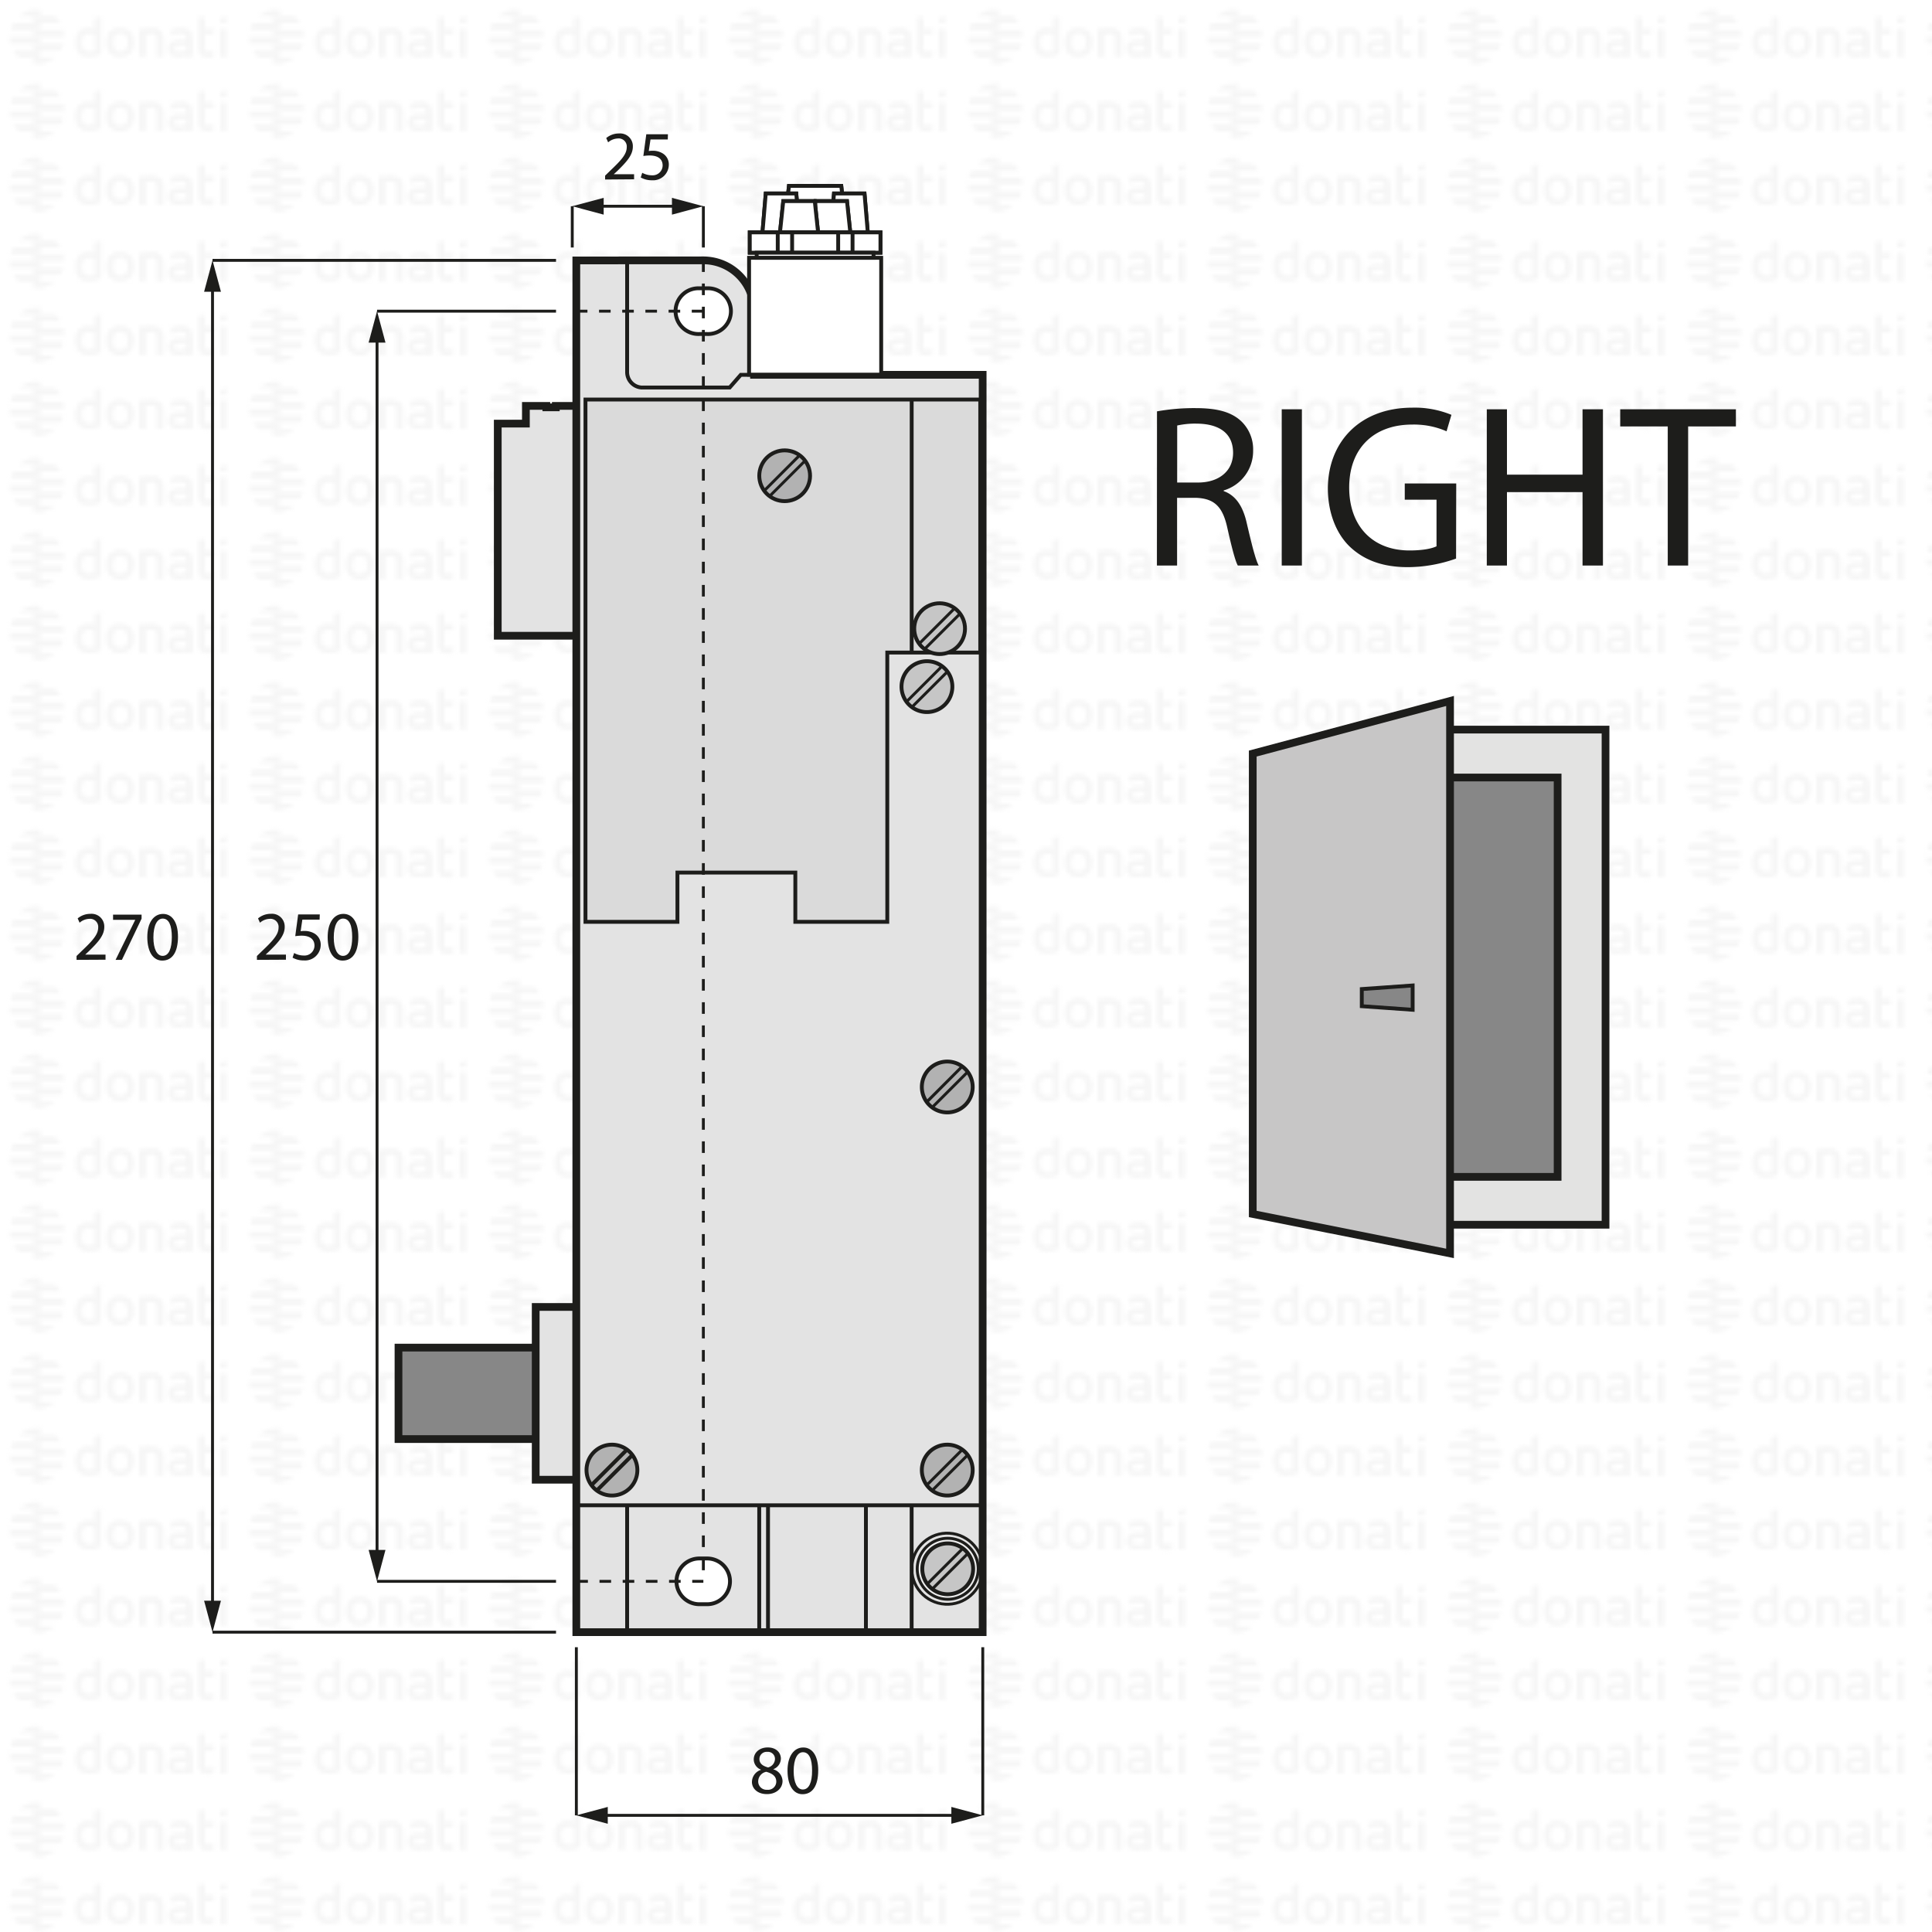 <svg xmlns="http://www.w3.org/2000/svg" xmlns:xlink="http://www.w3.org/1999/xlink" viewBox="0 0 500 500"><defs><style>.cls-1,.cls-10,.cls-14,.cls-15,.cls-16,.cls-20,.cls-27{fill:none;}.cls-2{fill:#f6f6f6;}.cls-3{fill:url(#DONATI_WATERMARK);}.cls-4{fill:#1d1d1b;}.cls-12,.cls-5,.cls-8{fill:#878787;}.cls-6{fill:#e3e3e2;}.cls-10,.cls-12,.cls-13,.cls-14,.cls-15,.cls-16,.cls-18,.cls-20,.cls-21,.cls-22,.cls-23,.cls-27,.cls-6,.cls-7,.cls-8,.cls-9{stroke:#1d1d1b;}.cls-21,.cls-23,.cls-6,.cls-7,.cls-8{stroke-miterlimit:10;}.cls-12,.cls-13,.cls-6,.cls-7,.cls-9{stroke-width:2px;}.cls-7{fill:#c7c6c6;}.cls-13,.cls-9{fill:#e3e3e3;}.cls-10,.cls-12,.cls-13,.cls-14,.cls-16,.cls-18,.cls-22,.cls-9{stroke-miterlimit:22.93;}.cls-11,.cls-17,.cls-18,.cls-19,.cls-21,.cls-25,.cls-26,.cls-9{fill-rule:evenodd;}.cls-10{stroke-width:0.22px;}.cls-11{fill:#ededed;}.cls-15{stroke-linejoin:bevel;}.cls-16,.cls-20,.cls-27{stroke-width:0.75px;}.cls-17,.cls-18,.cls-21,.cls-22,.cls-23,.cls-24{fill:#fff;}.cls-19{fill:#c6c6c6;}.cls-20,.cls-27{stroke-miterlimit:3.86;}.cls-25{fill:#dadada;}.cls-26{fill:#b2b2b2;}.cls-27{stroke-dasharray:3;}</style><pattern id="DONATI_WATERMARK" data-name="DONATI WATERMARK" width="61.14" height="57.34" patternUnits="userSpaceOnUse" viewBox="0 0 61.14 57.34"><rect class="cls-1" width="61.14" height="57.34"/><polygon class="cls-2" points="8.55 51.31 8.55 51.31 9.43 51.31 10.57 51.31 10.57 51.31 9.43 51.31 8.55 51.31 8.55 51.31"/><polygon class="cls-2" points="8.55 53.08 8.55 53.08 9.23 53.08 10.57 53.08 10.57 53.08 9.23 53.08 8.55 53.08 8.55 53.08"/><polygon class="cls-2" points="10.57 44.26 10.57 44.26 9.69 44.26 8.55 44.26 8.55 44.26 9.69 44.26 10.57 44.26 10.57 44.26"/><path class="cls-2" d="M57,44.21V42.86l1.69-.33v1.68Zm1.69,1.41V53h-1.7V45.62ZM53,47.12v3.43a1.2,1.2,0,0,0,.14.76.82.82,0,0,0,.69.22,5.65,5.65,0,0,0,1.22-.2l.22,0v1.6a7.58,7.58,0,0,1-1.57.23c-1.56,0-2.38-.9-2.38-2.59V42.86L53,42.53v3.08h2.28v1.51ZM49.82,53H48.19v-.27l-.24.06a8.27,8.27,0,0,1-1.86.3c-1.61,0-2.6-.85-2.6-2.22,0-1.08.55-2.37,3.21-2.37h1.47v-.46c0-.76-.39-1.09-1.28-1.09a8.18,8.18,0,0,0-2.13.38l-.56.16v-1.6l.21-.06A8.73,8.73,0,0,1,47,45.42c1.82,0,2.86.95,2.86,2.62v2.74h0V53Zm-1.64-1.72V50h-1.6c-1.24,0-1.4.48-1.4.9s.11.8,1.1.8a6.43,6.43,0,0,0,1.39-.21l.51-.13ZM40.57,53v-4.7c0-.92-.41-1.32-1.35-1.32a5.76,5.76,0,0,0-1.49.21V53H36V45.6h1.64a8,8,0,0,1,1.65-.17c1.88,0,3,1,3,2.77V53Zm-5.88-3.77c0,2.37-1.39,3.85-3.62,3.85s-3.56-1.48-3.56-3.85,1.38-3.84,3.61-3.84,3.57,1.47,3.57,3.84Zm-1.73,0c0-1.53-.67-2.37-1.89-2.37-1.52,0-1.84,1.29-1.84,2.37s.33,2.38,1.89,2.38S33,50.34,33,49.26Zm-6.8,2.28a1.16,1.16,0,0,1-1,1.22,8,8,0,0,1-2.25.32c-2.17,0-3.47-1.42-3.47-3.79s1.24-3.84,3.4-3.84a5.54,5.54,0,0,1,1.62.29V42.86l.19,0,.61-.12.6-.11.29-.06v9Zm-1.69-.19V47.26A7,7,0,0,0,23,47c-1.23,0-1.83.75-1.83,2.27s.63,2.28,1.87,2.28a6,6,0,0,0,1.46-.2ZM10.63,47.79H8.55V46h7.84a6.92,6.92,0,0,1,.22,1.77Zm.75-3.53H8.55V42.49h5.67a7.07,7.07,0,0,1,1.45,1.77ZM9.89,49.55h6.5a7,7,0,0,1-.72,1.76H8.55V49.55Zm0,3.53h4.34a7,7,0,0,1-3.65,1.68h-.08a5.74,5.74,0,0,1-.93.07,7.79,7.79,0,0,1-1-.07h0V53.08Z"/><path class="cls-2" d="M9.88,53.08h-5a7.17,7.17,0,0,1-1.44-1.76h7.12v1.76Zm0-3.53H2.72a7.25,7.25,0,0,1-.22-1.76h8.07v1.76ZM9.22,46H2.72a6.82,6.82,0,0,1,.73-1.76h7.12V46Zm0-3.53H4.89a7.11,7.11,0,0,1,3.66-1.68h.07a7.3,7.3,0,0,1,.94-.07,7.93,7.93,0,0,1,1,.07h0v1.68Z"/><polygon class="cls-2" points="8.55 32.2 8.55 32.2 9.43 32.2 10.57 32.2 10.57 32.2 9.43 32.2 8.55 32.2 8.55 32.2"/><polygon class="cls-2" points="8.55 33.96 8.55 33.97 9.23 33.97 10.57 33.97 10.57 33.96 9.23 33.96 8.55 33.96 8.55 33.96"/><polygon class="cls-2" points="10.57 25.14 10.57 25.14 9.69 25.14 8.55 25.14 8.55 25.14 9.69 25.14 10.57 25.14 10.57 25.14"/><path class="cls-2" d="M57,25.09V23.74l1.69-.32v1.67Zm1.69,1.42v7.4h-1.7v-7.4ZM53,28v3.44a1.22,1.22,0,0,0,.14.76.85.85,0,0,0,.69.22,5.65,5.65,0,0,0,1.22-.2l.22,0v1.59A7.58,7.58,0,0,1,53.7,34c-1.56,0-2.38-.89-2.38-2.59V23.74L53,23.42v3.07h2.28V28Zm-3.19,5.91H48.19v-.27L48,33.7a8.27,8.27,0,0,1-1.86.3c-1.61,0-2.6-.84-2.6-2.21,0-1.08.55-2.37,3.21-2.37h1.47V29c0-.76-.39-1.1-1.28-1.1a8.63,8.63,0,0,0-2.13.38l-.56.17v-1.6l.21-.06A8.79,8.79,0,0,1,47,26.3c1.82,0,2.86,1,2.86,2.63v2.73h0v2.25ZM48.18,32.2V30.84h-1.6c-1.24,0-1.4.48-1.4.9s.11.79,1.1.79a6.43,6.43,0,0,0,1.39-.21l.51-.12Zm-7.61,1.71v-4.7c0-.92-.41-1.31-1.35-1.31a5.76,5.76,0,0,0-1.49.21v5.8H36V26.49h1.64a7.39,7.39,0,0,1,1.65-.17c1.88,0,3,1,3,2.77v4.81Zm-5.88-3.76c0,2.37-1.39,3.84-3.62,3.84s-3.56-1.47-3.56-3.84,1.38-3.85,3.61-3.85,3.57,1.47,3.57,3.85Zm-1.73,0c0-1.54-.67-2.38-1.89-2.38-1.52,0-1.84,1.29-1.84,2.38s.33,2.37,1.89,2.37S33,31.23,33,30.15Zm-6.8,2.27a1.16,1.16,0,0,1-1,1.23,8.39,8.39,0,0,1-2.25.32c-2.17,0-3.47-1.42-3.47-3.8s1.24-3.83,3.4-3.83a5.47,5.47,0,0,1,1.62.28V23.74l.19,0,.61-.12.6-.12.29,0v9Zm-1.69-.19V28.15a7,7,0,0,0-1.5-.26c-1.23,0-1.83.74-1.83,2.27s.63,2.27,1.87,2.27a5.52,5.52,0,0,0,1.46-.2ZM10.63,28.67H8.55V26.91h7.84a6.79,6.79,0,0,1,.22,1.76Zm.75-3.53H8.55V23.38h5.67a7,7,0,0,1,1.45,1.76Zm-1.49,5.3h6.5a7.32,7.32,0,0,1-.72,1.76H8.55V30.44Zm0,3.53h4.34a7,7,0,0,1-3.65,1.68h-.08a7.14,7.14,0,0,1-.93.07,6.27,6.27,0,0,1-1-.08h0V34Z"/><path class="cls-2" d="M9.88,34h-5A7,7,0,0,1,3.45,32.2h7.12V34Zm0-3.52H2.72a7.4,7.4,0,0,1-.22-1.77h8.07v1.77Zm-.67-3.53H2.72a6.88,6.88,0,0,1,.73-1.77h7.12v1.77Zm0-3.53H4.89a7,7,0,0,1,3.66-1.69h.07a7.3,7.3,0,0,1,.94-.07,7.93,7.93,0,0,1,1,.08h0v1.69Z"/><polygon class="cls-2" points="8.55 13.09 8.55 13.09 9.43 13.09 10.57 13.09 10.57 13.09 9.43 13.09 8.55 13.09 8.55 13.09"/><polygon class="cls-2" points="8.55 14.85 8.55 14.85 9.23 14.85 10.57 14.85 10.57 14.85 9.23 14.85 8.55 14.85 8.55 14.85"/><polygon class="cls-2" points="10.57 6.03 10.57 6.03 9.69 6.03 8.55 6.03 8.55 6.03 9.69 6.03 10.57 6.03 10.57 6.03"/><path class="cls-2" d="M57,6V4.63l1.69-.33V6ZM58.64,7.4v7.4h-1.7V7.4ZM53,8.89v3.43a1.2,1.2,0,0,0,.14.76.83.83,0,0,0,.69.23,5.89,5.89,0,0,0,1.22-.21l.22,0v1.6a7.58,7.58,0,0,1-1.57.23c-1.56,0-2.38-.9-2.38-2.59V4.63L53,4.3V7.38h2.28V8.89ZM49.82,14.8H48.19v-.27l-.24.06a8.27,8.27,0,0,1-1.86.3c-1.61,0-2.6-.85-2.6-2.22,0-1.08.55-2.37,3.21-2.37h1.47V9.84c0-.76-.39-1.09-1.28-1.09a8.18,8.18,0,0,0-2.13.38l-.56.16V7.7l.21-.06A8.46,8.46,0,0,1,47,7.19c1.82,0,2.86,1,2.86,2.63v2.73h0V14.8Zm-1.64-1.72V11.72h-1.6c-1.24,0-1.4.48-1.4.9s.11.8,1.1.8a6.43,6.43,0,0,0,1.39-.21l.51-.13ZM40.57,14.8V10.1c0-.92-.41-1.31-1.35-1.31a5.61,5.61,0,0,0-1.49.2V14.8H36V7.37h1.64v0a7.5,7.5,0,0,1,1.65-.18c1.88,0,3,1,3,2.77V14.8ZM34.69,11c0,2.37-1.39,3.85-3.62,3.85S27.51,13.4,27.51,11s1.38-3.84,3.61-3.84S34.69,8.66,34.69,11ZM33,11c0-1.53-.67-2.37-1.89-2.37-1.52,0-1.84,1.29-1.84,2.37s.33,2.38,1.89,2.38S33,12.12,33,11Zm-6.8,2.28a1.15,1.15,0,0,1-1,1.22,8,8,0,0,1-2.25.32c-2.17,0-3.47-1.42-3.47-3.79s1.24-3.84,3.4-3.84a5.54,5.54,0,0,1,1.62.29V4.63l.19,0,.61-.12.6-.11.29-.06v9Zm-1.69-.19V9A7,7,0,0,0,23,8.77c-1.23,0-1.83.75-1.83,2.27s.63,2.28,1.87,2.28a6,6,0,0,0,1.46-.2ZM10.63,9.56H8.55V7.79h7.84a6.92,6.92,0,0,1,.22,1.77ZM11.38,6H8.55V4.26h5.67A7.07,7.07,0,0,1,15.67,6ZM9.89,11.32h6.5a7.23,7.23,0,0,1-.72,1.77H8.55V11.32Zm0,3.53h4.34a7,7,0,0,1-3.65,1.68h-.08a5.74,5.74,0,0,1-.93.06,6.28,6.28,0,0,1-1-.07h0V14.85Z"/><path class="cls-2" d="M9.88,14.85h-5a7,7,0,0,1-1.44-1.76h7.12v1.76Zm0-3.53H2.72A7.25,7.25,0,0,1,2.5,9.56h8.07v1.76ZM9.22,7.79H2.72A7,7,0,0,1,3.45,6h7.12V7.79Zm0-3.53H4.89A7.11,7.11,0,0,1,8.55,2.58h.07a7.3,7.3,0,0,1,.94-.07,7.93,7.93,0,0,1,1,.07h0V4.26Z"/></pattern></defs><title>DL04596</title><g id="WATERMARK"><rect class="cls-3" width="500" height="500"/></g><g id="ILLUSTRAZIONE"><path class="cls-4" d="M299.43,106.46a54.37,54.37,0,0,1,10-.84c5.58,0,9.18,1,11.7,3.3a10.07,10.07,0,0,1,3.18,7.68,10.62,10.62,0,0,1-7.62,10.32v.18c3.12,1.08,5,4,5.94,8.16,1.32,5.64,2.28,9.54,3.12,11.1h-5.4c-.66-1.14-1.56-4.62-2.7-9.66-1.2-5.58-3.36-7.68-8.1-7.86h-4.92v17.52h-5.22Zm5.22,18.42H310c5.58,0,9.12-3.06,9.12-7.68,0-5.22-3.78-7.5-9.3-7.56a21.48,21.48,0,0,0-5.16.48Z"/><path class="cls-4" d="M336.93,105.92v40.44h-5.22V105.92Z"/><path class="cls-4" d="M376.83,144.56a37.67,37.67,0,0,1-12.42,2.22c-6.12,0-11.16-1.56-15.12-5.34-3.48-3.36-5.64-8.76-5.64-15.06.06-12.06,8.34-20.88,21.9-20.88a25,25,0,0,1,10.08,1.86l-1.26,4.26a21,21,0,0,0-8.94-1.74c-9.84,0-16.26,6.12-16.26,16.26s6.18,16.32,15.6,16.32c3.42,0,5.76-.48,7-1.08V129.32h-8.22v-4.2h13.32Z"/><path class="cls-4" d="M390,105.92v16.92h19.56V105.92h5.28v40.44h-5.28v-19H390v19h-5.22V105.92Z"/><path class="cls-4" d="M431.61,110.36h-12.3v-4.44h29.94v4.44H436.89v36h-5.28Z"/><rect class="cls-5" x="369" y="194.84" width="38.74" height="115.2"/><polygon class="cls-6" points="368.85 304.57 403.11 304.57 403.11 201.22 368.85 201.22 368.85 188.82 409.31 188.82 415.51 188.82 415.51 195.02 415.51 310.76 415.51 316.96 409.31 316.96 368.85 316.96 368.85 304.57"/><polygon class="cls-7" points="375.27 181.41 324.21 195.02 324.21 314.17 375.27 324.38 375.27 181.41"/><polygon class="cls-8" points="365.59 255.04 352.43 255.97 352.43 260.4 365.59 261.33 365.59 255.04"/><polygon class="cls-9" points="164.91 164.53 128.82 164.53 128.82 109.63 136.1 109.63 136.1 105.05 141.39 105.05 141.39 105.42 143.84 105.42 143.84 105.05 149.61 105.05 149.61 109.63 157.03 109.63 157.03 105.38 156.32 105.38 156.32 100.65 157.03 100.65 157.03 96.4 156.32 96.4 156.32 86.86 164.91 86.86 164.91 164.53"/><polygon class="cls-10" points="164.91 164.53 128.82 164.53 128.82 109.63 136.1 109.63 136.1 105.05 141.39 105.05 141.39 105.42 143.84 105.42 143.84 105.05 149.61 105.05 149.61 109.63 157.03 109.63 157.03 105.38 156.32 105.38 156.32 100.65 157.03 100.65 157.03 96.4 156.32 96.4 156.32 86.86 164.91 86.86 164.91 164.53"/><path class="cls-11" d="M242.91,177.7a3,3,0,1,0-3,3,3,3,0,0,0,3-3"/><path class="cls-10" d="M242.91,177.7a3,3,0,1,0-3,3A3,3,0,0,0,242.91,177.7Z"/><path class="cls-11" d="M248.17,281.31a3,3,0,1,0-3,3,3,3,0,0,0,3-3"/><path class="cls-10" d="M248.17,281.31a3,3,0,1,0-3,3A3,3,0,0,0,248.17,281.31Z"/><path class="cls-11" d="M248.17,380.45a3,3,0,1,0-3,3,3,3,0,0,0,3-3"/><path class="cls-10" d="M248.17,380.45a3,3,0,1,0-3,3A3,3,0,0,0,248.17,380.45Z"/><path class="cls-11" d="M161.39,380.45a3,3,0,1,0-3,3,3,3,0,0,0,3-3"/><path class="cls-10" d="M161.39,380.45a3,3,0,1,0-3,3A3,3,0,0,0,161.39,380.45Z"/><rect class="cls-12" x="103.13" y="348.76" width="46.02" height="23.67"/><rect class="cls-10" x="103.13" y="348.76" width="46.02" height="23.67"/><rect class="cls-13" x="138.64" y="338.24" width="10.52" height="44.71"/><rect class="cls-10" x="138.64" y="338.24" width="10.52" height="44.71"/><path class="cls-9" d="M182,67.38a13.14,13.14,0,0,1,13.14,13.15V97h59.17V422.4H149.15v-355Z"/><path class="cls-10" d="M182,67.38a13.14,13.14,0,0,1,13.14,13.15V97h59.17V422.4H149.15v-355Z"/><path class="cls-14" d="M162.3,389.52V422.4m0-326.1a4,4,0,0,0,3.95,4m-3.95-4V67.38M195.17,97h-3.45l-2.88,3.29H166.25"/><path class="cls-15" d="M196.49,422.4V389.52m0,32.88V389.52m0,32.88V389.52m0,32.88V389.52m0,32.88V389.52m0,32.88V389.52m0,32.88V389.52m0,32.88V389.52m0,32.88V389.52m0,32.88V389.52m0,32.88V389.52m0,32.88V389.52m0,32.88V389.52m0,32.88V389.52m0,32.88V389.52m0,32.88V389.52m0,32.88V389.52m0,32.88V389.52m0,32.88V389.52m0,32.88V389.52m0,32.88V389.52m0,0h0m0,32.88h0m2.27,0V389.52m0,32.88V389.52m0,32.88V389.52m0,32.88V389.52m0,32.88V389.52m0,32.88V389.52m0,32.88V389.52m0,32.88V389.52m0,32.88V389.52m0,32.88V389.52m0,32.88V389.52m0,32.88V389.52m0,32.88V389.52m0,32.88V389.52m0,32.88V389.52m0,32.88V389.52m0,32.88V389.52m0,32.88V389.52m0,32.88V389.52m0,32.88V389.52m0,32.88V389.52m0,0h0m0,32.88h0m37.17-32.88V422.4m0-32.88V422.4m0-32.88V422.4m0-32.88V422.4m0-32.88V422.4m0-32.88V422.4m0-32.88V422.4m0-32.88V422.4m0-32.88V422.4m0-32.88V422.4m0-32.88V422.4m0-32.88V422.4m0-32.88V422.4m0-32.88V422.4m0-32.88V422.4m0-32.88V422.4m0-32.88V422.4m0-32.88V422.4m0-32.88V422.4m0-32.88V422.4m0-32.88V422.4m0,0h0m0-32.88h0"/><path class="cls-14" d="M247.9,406a2.63,2.63,0,1,1-2.63-2.63A2.63,2.63,0,0,1,247.9,406Zm6.44-16.44H149.15m74.95,0V422.4"/><path class="cls-11" d="M253.16,406a7.89,7.89,0,1,1-7.89-7.89,7.89,7.89,0,0,1,7.89,7.89"/><path class="cls-16" d="M253.16,406a7.89,7.89,0,1,1-7.89-7.89A7.89,7.89,0,0,1,253.16,406Z"/><circle class="cls-16" cx="245.14" cy="405.96" r="9.2" transform="translate(-194.84 582.91) rotate(-80.78)"/><path class="cls-17" d="M183,403.33a5.92,5.92,0,0,1,0,11.84h-2a5.92,5.92,0,1,1,0-11.84Z"/><path class="cls-14" d="M183,403.33a5.92,5.92,0,0,1,0,11.84h-2a5.92,5.92,0,1,1,0-11.84Z"/><path class="cls-18" d="M183,74.61a5.92,5.92,0,1,1,0,11.83h-2a5.92,5.92,0,1,1,0-11.83Z"/><path class="cls-10" d="M183,74.61a5.92,5.92,0,1,1,0,11.83h-2a5.92,5.92,0,1,1,0-11.83Z"/><path class="cls-19" d="M251.85,406a6.58,6.58,0,1,1-6.58-6.57,6.58,6.58,0,0,1,6.58,6.57"/><path class="cls-14" d="M251.85,406a6.58,6.58,0,1,1-6.58-6.57A6.58,6.58,0,0,1,251.85,406Z"/><path class="cls-20" d="M240,409.91l9.2-9.2m-7.9,10.5,9.21-9.2"/><polygon class="cls-21" points="219.04 60.14 202.87 60.14 204.18 48.11 210.85 48.11 217.72 48.11 219.04 60.14"/><polygon class="cls-22" points="219.04 60.14 202.87 60.14 204.18 48.11 210.85 48.11 217.72 48.11 219.04 60.14"/><polygon class="cls-21" points="206.93 60.14 206.07 50.08 198.18 50.08 197.33 60.14 206.93 60.14"/><polygon class="cls-22" points="206.93 60.14 206.07 50.08 198.18 50.08 197.33 60.14 206.93 60.14"/><polygon class="cls-21" points="224.58 60.14 223.73 50.08 215.84 50.08 214.98 60.14 224.58 60.14"/><polygon class="cls-22" points="224.58 60.14 223.73 50.08 215.84 50.08 214.98 60.14 224.58 60.14"/><polygon class="cls-21" points="220.05 60.14 219.2 52.05 215.12 52.05 211.04 52.05 210.19 60.14 220.05 60.14"/><polygon class="cls-22" points="220.05 60.14 219.2 52.05 215.12 52.05 211.04 52.05 210.19 60.14 220.05 60.14"/><polygon class="cls-21" points="211.72 60.14 210.86 52.05 206.79 52.05 202.71 52.05 201.86 60.14 211.72 60.14"/><polygon class="cls-22" points="211.72 60.14 210.86 52.05 206.79 52.05 202.71 52.05 201.86 60.14 211.72 60.14"/><rect class="cls-23" x="194.04" y="60.14" width="33.82" height="5.26"/><rect class="cls-22" x="194.04" y="60.14" width="33.82" height="5.26"/><rect class="cls-22" x="193.86" y="66.72" width="34.19" height="30.24"/><rect class="cls-10" x="193.86" y="66.72" width="34.19" height="30.24"/><rect class="cls-24" x="195.83" y="65.4" width="30.24" height="1.31"/><rect class="cls-22" x="195.83" y="65.4" width="30.24" height="1.31"/><path class="cls-22" d="M201.28,65.4V60.14M205,65.4V60.14m11.92,5.26V60.14m3.72,5.26V60.14"/><polygon class="cls-25" points="175.32 225.82 175.32 238.57 151.52 238.57 151.52 103.4 253.69 103.4 253.69 168.88 229.63 168.88 229.63 238.57 205.83 238.57 205.83 225.82 175.32 225.82"/><polygon class="cls-14" points="175.32 225.82 175.32 238.57 151.52 238.57 151.52 103.4 253.69 103.4 253.69 168.88 229.63 168.88 229.63 238.57 205.83 238.57 205.83 225.82 175.32 225.82"/><path class="cls-14" d="M235.94,168.88V103.4M200,123.13a3,3,0,1,1,3,3A3,3,0,0,1,200,123.13Zm40.11,39.58a3,3,0,1,1,3,3A3,3,0,0,1,240.15,162.71Z"/><path class="cls-19" d="M239.88,171.12a6.58,6.58,0,1,1-6.57,6.57,6.58,6.58,0,0,1,6.57-6.57"/><path class="cls-14" d="M239.88,171.12a6.58,6.58,0,1,1-6.57,6.57A6.58,6.58,0,0,1,239.88,171.12Z"/><path class="cls-16" d="M236,183l9.2-9.19M236,183l9.2-9.19M236,183l9.2-9.19M236,183l9.2-9.19M236,183l9.2-9.19M236,183l9.2-9.19M236,183l9.2-9.19M236,183l9.2-9.19M236,183l9.2-9.19M236,183l9.2-9.19M236,183l9.2-9.19M236,183l9.2-9.19M236,183l9.2-9.19M236,183l9.2-9.19M236,183l9.2-9.19M236,183l9.2-9.19M236,183l9.2-9.19M236,183l9.2-9.19M236,183l9.2-9.19M236,183l9.2-9.19M236,183l9.2-9.19m0,0h0M236,183h0m-1.39-1.4,9.19-9.19m-9.19,9.19,9.19-9.19m-9.19,9.19,9.19-9.19m-9.19,9.19,9.19-9.19m-9.19,9.19,9.19-9.19m-9.19,9.19,9.19-9.19m-9.19,9.19,9.19-9.19m-9.19,9.19,9.19-9.19m-9.19,9.19,9.19-9.19m-9.19,9.19,9.19-9.19m-9.19,9.19,9.19-9.19m-9.19,9.19,9.19-9.19m-9.19,9.19,9.19-9.19m-9.19,9.19,9.19-9.19m-9.19,9.19,9.19-9.19m-9.19,9.19,9.19-9.19m-9.19,9.19,9.19-9.19m-9.19,9.19,9.19-9.19m-9.19,9.19,9.19-9.19m-9.19,9.19,9.19-9.19m-9.19,9.19,9.19-9.19m0,0h0m-9.19,9.19h0"/><path class="cls-26" d="M245.14,274.73a6.58,6.58,0,1,1-6.57,6.58,6.58,6.58,0,0,1,6.57-6.58"/><path class="cls-14" d="M245.14,274.73a6.58,6.58,0,1,1-6.57,6.58A6.58,6.58,0,0,1,245.14,274.73Z"/><path class="cls-16" d="M241.25,286.6l9.19-9.19m-9.19,9.19,9.19-9.19m-9.19,9.19,9.19-9.19m-9.19,9.19,9.19-9.19m-9.19,9.19,9.19-9.19m-9.19,9.19,9.19-9.19m-9.19,9.19,9.19-9.19m-9.19,9.19,9.19-9.19m-9.19,9.19,9.19-9.19m-9.19,9.19,9.19-9.19m-9.19,9.19,9.19-9.19m-9.19,9.19,9.19-9.19m-9.19,9.19,9.19-9.19m-9.19,9.19,9.19-9.19m-9.19,9.19,9.19-9.19m-9.19,9.19,9.19-9.19m-9.19,9.19,9.19-9.19m-9.19,9.19,9.19-9.19m-9.19,9.19,9.19-9.19m-9.19,9.19,9.19-9.19m-9.19,9.19,9.19-9.19m0,0h0m-9.19,9.19h0m-1.4-1.39L249,276m-9.19,9.2L249,276m-9.19,9.2L249,276m-9.19,9.2L249,276m-9.19,9.2L249,276m-9.19,9.2L249,276m-9.19,9.2L249,276m-9.19,9.2L249,276m-9.19,9.2L249,276m-9.19,9.2L249,276m-9.19,9.2L249,276m-9.19,9.2L249,276m-9.19,9.2L249,276m-9.19,9.2L249,276m-9.19,9.2L249,276m-9.19,9.2L249,276m-9.19,9.2L249,276m-9.19,9.2L249,276m-9.19,9.2L249,276m-9.19,9.2L249,276m-9.19,9.2L249,276m0,0h0m-9.19,9.2h0"/><path class="cls-26" d="M245.14,373.88a6.58,6.58,0,1,1-6.57,6.57,6.57,6.57,0,0,1,6.57-6.57"/><path class="cls-14" d="M245.14,373.88a6.58,6.58,0,1,1-6.57,6.57A6.57,6.57,0,0,1,245.14,373.88Z"/><path class="cls-16" d="M241.25,385.74l9.19-9.19m-9.19,9.19,9.19-9.19m-9.19,9.19,9.19-9.19m-9.19,9.19,9.19-9.19m-9.19,9.19,9.19-9.19m-9.19,9.19,9.19-9.19m-9.19,9.19,9.19-9.19m-9.19,9.19,9.19-9.19m-9.19,9.19,9.19-9.19m-9.19,9.19,9.19-9.19m-9.19,9.19,9.19-9.19m-9.19,9.19,9.19-9.19m-9.19,9.19,9.19-9.19m-9.19,9.19,9.19-9.19m-9.19,9.19,9.19-9.19m-9.19,9.19,9.19-9.19m-9.19,9.19,9.19-9.19m-9.19,9.19,9.19-9.19m-9.19,9.19,9.19-9.19m-9.19,9.19,9.19-9.19m-9.19,9.19,9.19-9.19m0,0h0m-9.19,9.19h0m-1.4-1.39,9.19-9.19m-9.19,9.19,9.19-9.19m-9.19,9.19,9.19-9.19m-9.19,9.19,9.19-9.19m-9.19,9.19,9.19-9.19m-9.19,9.19,9.19-9.19m-9.19,9.19,9.19-9.19m-9.19,9.19,9.19-9.19m-9.19,9.19,9.19-9.19m-9.19,9.19,9.19-9.19m-9.19,9.19,9.19-9.19m-9.19,9.19,9.19-9.19m-9.19,9.19,9.19-9.19m-9.19,9.19,9.19-9.19m-9.19,9.19,9.19-9.19m-9.19,9.19,9.19-9.19m-9.19,9.19,9.19-9.19m-9.19,9.19,9.19-9.19m-9.19,9.19,9.19-9.19m-9.19,9.19,9.19-9.19m-9.19,9.19,9.19-9.19m0,0h0m-9.19,9.19h0"/><path class="cls-26" d="M158.36,373.88a6.58,6.58,0,1,1-6.57,6.57,6.58,6.58,0,0,1,6.57-6.57"/><path class="cls-14" d="M158.36,373.88a6.58,6.58,0,1,1-6.57,6.57A6.58,6.58,0,0,1,158.36,373.88Z"/><path class="cls-14" d="M154.46,385.74l9.2-9.19m-9.2,9.19,9.2-9.19m-9.2,9.19,9.2-9.19m-9.2,9.19,9.2-9.19m-9.2,9.19,9.2-9.19m-9.2,9.19,9.2-9.19m-9.2,9.19,9.2-9.19m-9.2,9.19,9.2-9.19m-9.2,9.19,9.2-9.19m-9.2,9.19,9.2-9.19m-9.2,9.19,9.2-9.19m-9.2,9.19,9.2-9.19m-9.2,9.19,9.2-9.19m-9.2,9.19,9.2-9.19m-9.2,9.19,9.2-9.19m-9.2,9.19,9.2-9.19m-9.2,9.19,9.2-9.19m-9.2,9.19,9.2-9.19m-9.2,9.19,9.2-9.19m-9.2,9.19,9.2-9.19m-9.2,9.19,9.2-9.19m0,0h0m-9.2,9.19h0m-1.39-1.39,9.19-9.19m-9.19,9.19,9.19-9.19m-9.19,9.19,9.19-9.19m-9.19,9.19,9.19-9.19m-9.19,9.19,9.19-9.19m-9.19,9.19,9.19-9.19m-9.19,9.19,9.19-9.19m-9.19,9.19,9.19-9.19m-9.19,9.19,9.19-9.19m-9.19,9.19,9.19-9.19m-9.19,9.19,9.19-9.19m-9.19,9.19,9.19-9.19m-9.19,9.19,9.19-9.19m-9.19,9.19,9.19-9.19m-9.19,9.19,9.19-9.19m-9.19,9.19,9.19-9.19m-9.19,9.19,9.19-9.19m-9.19,9.19,9.19-9.19m-9.19,9.19,9.19-9.19m-9.19,9.19,9.19-9.19m-9.19,9.19,9.19-9.19m0,0h0m-9.19,9.19h0"/><path class="cls-19" d="M243.17,156.13a6.58,6.58,0,1,1-6.57,6.57,6.58,6.58,0,0,1,6.57-6.57"/><circle class="cls-14" cx="243.17" cy="162.7" r="6.57" transform="translate(-43.75 105.44) rotate(-22.5)"/><path class="cls-16" d="M239.27,168l9.2-9.19m-9.2,9.19,9.2-9.19m-9.2,9.19,9.2-9.19m-9.2,9.19,9.2-9.19m-9.2,9.19,9.2-9.19m-9.2,9.19,9.2-9.19m-9.2,9.19,9.2-9.19m-9.2,9.19,9.2-9.19m-9.2,9.19,9.2-9.19m-9.2,9.19,9.2-9.19m-9.2,9.19,9.2-9.19m-9.2,9.19,9.2-9.19m-9.2,9.19,9.2-9.19m-9.2,9.19,9.2-9.19m-9.2,9.19,9.2-9.19m-9.2,9.19,9.2-9.19m-9.2,9.19,9.2-9.19m-9.2,9.19,9.2-9.19m-9.2,9.19,9.2-9.19m-9.2,9.19,9.2-9.19m-9.2,9.19,9.2-9.19m0,0h0m-9.2,9.19h0m-1.39-1.4,9.19-9.19m-9.19,9.19,9.19-9.19m-9.19,9.19,9.19-9.19m-9.19,9.19,9.19-9.19m-9.19,9.19,9.19-9.19m-9.19,9.19,9.19-9.19m-9.19,9.19,9.19-9.19m-9.19,9.19,9.19-9.19m-9.19,9.19,9.19-9.19m-9.19,9.19,9.19-9.19m-9.19,9.19,9.19-9.19m-9.19,9.19,9.19-9.19m-9.19,9.19,9.19-9.19m-9.19,9.19,9.19-9.19m-9.19,9.19,9.19-9.19m-9.19,9.19,9.19-9.19m-9.19,9.19,9.19-9.19m-9.19,9.19,9.19-9.19m-9.19,9.19,9.19-9.19m-9.19,9.19,9.19-9.19m-9.19,9.19,9.19-9.19m0,0h0m-9.19,9.19h0"/><path class="cls-26" d="M203.07,116.55a6.58,6.58,0,1,1-6.58,6.58,6.58,6.58,0,0,1,6.58-6.58"/><circle class="cls-14" cx="203.07" cy="123.13" r="6.57" transform="translate(-31.66 87.08) rotate(-22.5)"/><path class="cls-16" d="M199.17,128.42l9.19-9.19m-9.19,9.19,9.19-9.19m-9.19,9.19,9.19-9.19m-9.19,9.19,9.19-9.19m-9.19,9.19,9.19-9.19m-9.19,9.19,9.19-9.19m-9.19,9.19,9.19-9.19m-9.19,9.19,9.19-9.19m-9.19,9.19,9.19-9.19m-9.19,9.19,9.19-9.19m-9.19,9.19,9.19-9.19m-9.19,9.19,9.19-9.19m-9.19,9.19,9.19-9.19m-9.19,9.19,9.19-9.19m-9.19,9.19,9.19-9.19m-9.19,9.19,9.19-9.19m-9.19,9.19,9.19-9.19m-9.19,9.19,9.19-9.19m-9.19,9.19,9.19-9.19m-9.19,9.19,9.19-9.19m-9.19,9.19,9.19-9.19m0,0h0m-9.19,9.19h0M197.78,127l9.19-9.2m-9.19,9.2,9.19-9.2m-9.19,9.2,9.19-9.2m-9.19,9.2,9.19-9.2m-9.19,9.2,9.19-9.2m-9.19,9.2,9.19-9.2m-9.19,9.2,9.19-9.2m-9.19,9.2,9.19-9.2m-9.19,9.2,9.19-9.2m-9.19,9.2,9.19-9.2m-9.19,9.2,9.19-9.2m-9.19,9.2,9.19-9.2m-9.19,9.2,9.19-9.2m-9.19,9.2,9.19-9.2m-9.19,9.2,9.19-9.2m-9.19,9.2,9.19-9.2m-9.19,9.2,9.19-9.2m-9.19,9.2,9.19-9.2m-9.19,9.2,9.19-9.2m-9.19,9.2,9.19-9.2m-9.19,9.2,9.19-9.2m0,0h0m-9.19,9.2h0"/><line class="cls-20" x1="143.9" y1="409.25" x2="97.58" y2="409.25"/><line class="cls-20" x1="143.9" y1="80.53" x2="97.58" y2="80.53"/><line class="cls-20" x1="97.58" y1="87.17" x2="97.58" y2="402.6"/><polygon class="cls-4" points="95.4 88.66 97.58 80.53 99.76 88.66 95.4 88.66"/><polygon class="cls-4" points="95.4 401.12 97.58 409.25 99.76 401.12 95.4 401.12"/><path class="cls-4" d="M66.49,248.41v-1l1.24-1.2c3-2.85,4.34-4.36,4.36-6.12a2.09,2.09,0,0,0-2.32-2.29,4,4,0,0,0-2.49,1l-.5-1.12a5.15,5.15,0,0,1,3.31-1.19,3.3,3.3,0,0,1,3.59,3.41c0,2.16-1.57,3.9-4,6.28l-.93.87v0H74v1.32Z"/><path class="cls-4" d="M82.71,238H78.25l-.45,3a7.15,7.15,0,0,1,1-.07,5,5,0,0,1,2.52.63,3.33,3.33,0,0,1,1.68,3,4.06,4.06,0,0,1-4.36,4,5.74,5.74,0,0,1-2.92-.72l.4-1.2a5.19,5.19,0,0,0,2.5.65,2.59,2.59,0,0,0,2.77-2.54c0-1.52-1-2.6-3.36-2.6a12.62,12.62,0,0,0-1.62.13l.75-5.62h5.6Z"/><path class="cls-4" d="M92.74,242.43c0,4-1.48,6.17-4.07,6.17-2.29,0-3.84-2.14-3.87-6s1.69-6.09,4.07-6.09S92.74,238.7,92.74,242.43Zm-6.36.18c0,3,.94,4.77,2.38,4.77,1.62,0,2.39-1.89,2.39-4.88s-.73-4.77-2.37-4.77C87.39,237.73,86.38,239.42,86.38,242.61Z"/><path class="cls-4" d="M156.6,46.46v-1l1.24-1.21c3-2.84,4.34-4.35,4.36-6.12a2.09,2.09,0,0,0-2.33-2.29,4,4,0,0,0-2.48,1l-.5-1.11a5.1,5.1,0,0,1,3.31-1.19,3.29,3.29,0,0,1,3.58,3.4c0,2.16-1.56,3.91-4,6.29l-.94.86v0h5.26v1.31Z"/><path class="cls-4" d="M172.82,36.09h-4.47l-.45,3a5.65,5.65,0,0,1,1-.08,4.87,4.87,0,0,1,2.52.64,3.32,3.32,0,0,1,1.67,3,4.06,4.06,0,0,1-4.36,4,5.73,5.73,0,0,1-2.91-.72l.39-1.21a5.24,5.24,0,0,0,2.51.65,2.58,2.58,0,0,0,2.77-2.54c0-1.51-1-2.59-3.37-2.59a11.15,11.15,0,0,0-1.62.13l.76-5.62h5.6Z"/><path class="cls-4" d="M194.6,461.17a3.34,3.34,0,0,1,2.32-3.13l0-.06a2.88,2.88,0,0,1-1.85-2.62c0-1.86,1.56-3.12,3.62-3.12,2.26,0,3.4,1.42,3.4,2.88a3,3,0,0,1-1.93,2.74v.05a3.26,3.26,0,0,1,2.36,3c0,2-1.75,3.4-4,3.4C196.07,464.34,194.6,462.88,194.6,461.17Zm6.3-.07c0-1.42-1-2.11-2.58-2.56a2.55,2.55,0,0,0-2.1,2.42,2.16,2.16,0,0,0,2.34,2.23A2.12,2.12,0,0,0,200.9,461.1Zm-4.36-5.85c0,1.17.88,1.8,2.23,2.16a2.31,2.31,0,0,0,1.79-2.13,1.82,1.82,0,0,0-2-1.9A1.86,1.86,0,0,0,196.54,455.25Z"/><path class="cls-4" d="M211.75,458.17c0,4-1.47,6.17-4.07,6.17-2.28,0-3.83-2.14-3.87-6s1.69-6.09,4.07-6.09S211.75,454.44,211.75,458.17Zm-6.35.17c0,3.05.93,4.78,2.37,4.78,1.62,0,2.4-1.89,2.4-4.88s-.74-4.77-2.38-4.77C206.4,453.47,205.4,455.16,205.4,458.34Z"/><path class="cls-4" d="M19.81,248.41v-1l1.24-1.2c3-2.85,4.34-4.36,4.36-6.12a2.09,2.09,0,0,0-2.32-2.29,4,4,0,0,0-2.49,1l-.5-1.12a5.15,5.15,0,0,1,3.31-1.18,3.29,3.29,0,0,1,3.58,3.4c0,2.16-1.56,3.9-4,6.28l-.93.87v0h5.25v1.32Z"/><path class="cls-4" d="M36.64,236.7v1.05l-5.09,10.66H29.91L35,238.05v0H29.26V236.7Z"/><path class="cls-4" d="M46.06,242.43c0,4-1.48,6.17-4.07,6.17-2.29,0-3.84-2.14-3.87-6s1.69-6.08,4.07-6.08S46.06,238.7,46.06,242.43Zm-6.36.18c0,3,.94,4.77,2.38,4.77,1.62,0,2.39-1.89,2.39-4.88s-.74-4.77-2.37-4.77C40.71,237.73,39.7,239.42,39.7,242.61Z"/><line class="cls-27" x1="182.03" y1="80.53" x2="148.1" y2="80.53"/><line class="cls-27" x1="149.15" y1="409.25" x2="182.03" y2="409.25"/><line class="cls-20" x1="143.9" y1="67.38" x2="55" y2="67.38"/><line class="cls-20" x1="143.9" y1="422.4" x2="55" y2="422.4"/><line class="cls-20" x1="55" y1="74.02" x2="55" y2="415.75"/><polygon class="cls-4" points="52.82 75.51 55 67.38 57.18 75.51 52.82 75.51"/><polygon class="cls-4" points="52.82 414.27 55 422.4 57.18 414.27 52.82 414.27"/><line class="cls-20" x1="149.16" y1="426.3" x2="149.16" y2="469.81"/><line class="cls-20" x1="254.34" y1="426.3" x2="254.34" y2="469.81"/><line class="cls-20" x1="155.8" y1="469.81" x2="247.7" y2="469.81"/><polygon class="cls-4" points="157.29 471.99 149.16 469.81 157.29 467.63 157.29 471.99"/><polygon class="cls-4" points="246.21 471.99 254.34 469.81 246.21 467.63 246.21 471.99"/><line class="cls-27" x1="182.03" y1="67.38" x2="182.03" y2="409.25"/><line class="cls-20" x1="148.1" y1="64.05" x2="148.1" y2="53.37"/><line class="cls-20" x1="182.03" y1="64.05" x2="182.03" y2="53.37"/><line class="cls-20" x1="154.74" y1="53.37" x2="175.38" y2="53.37"/><polygon class="cls-4" points="156.23 55.55 148.1 53.37 156.23 51.2 156.23 55.55"/><polygon class="cls-4" points="173.9 55.55 182.03 53.37 173.9 51.2 173.9 55.55"/></g><g id="CORNICE"><rect class="cls-1" width="500" height="500"/></g></svg>